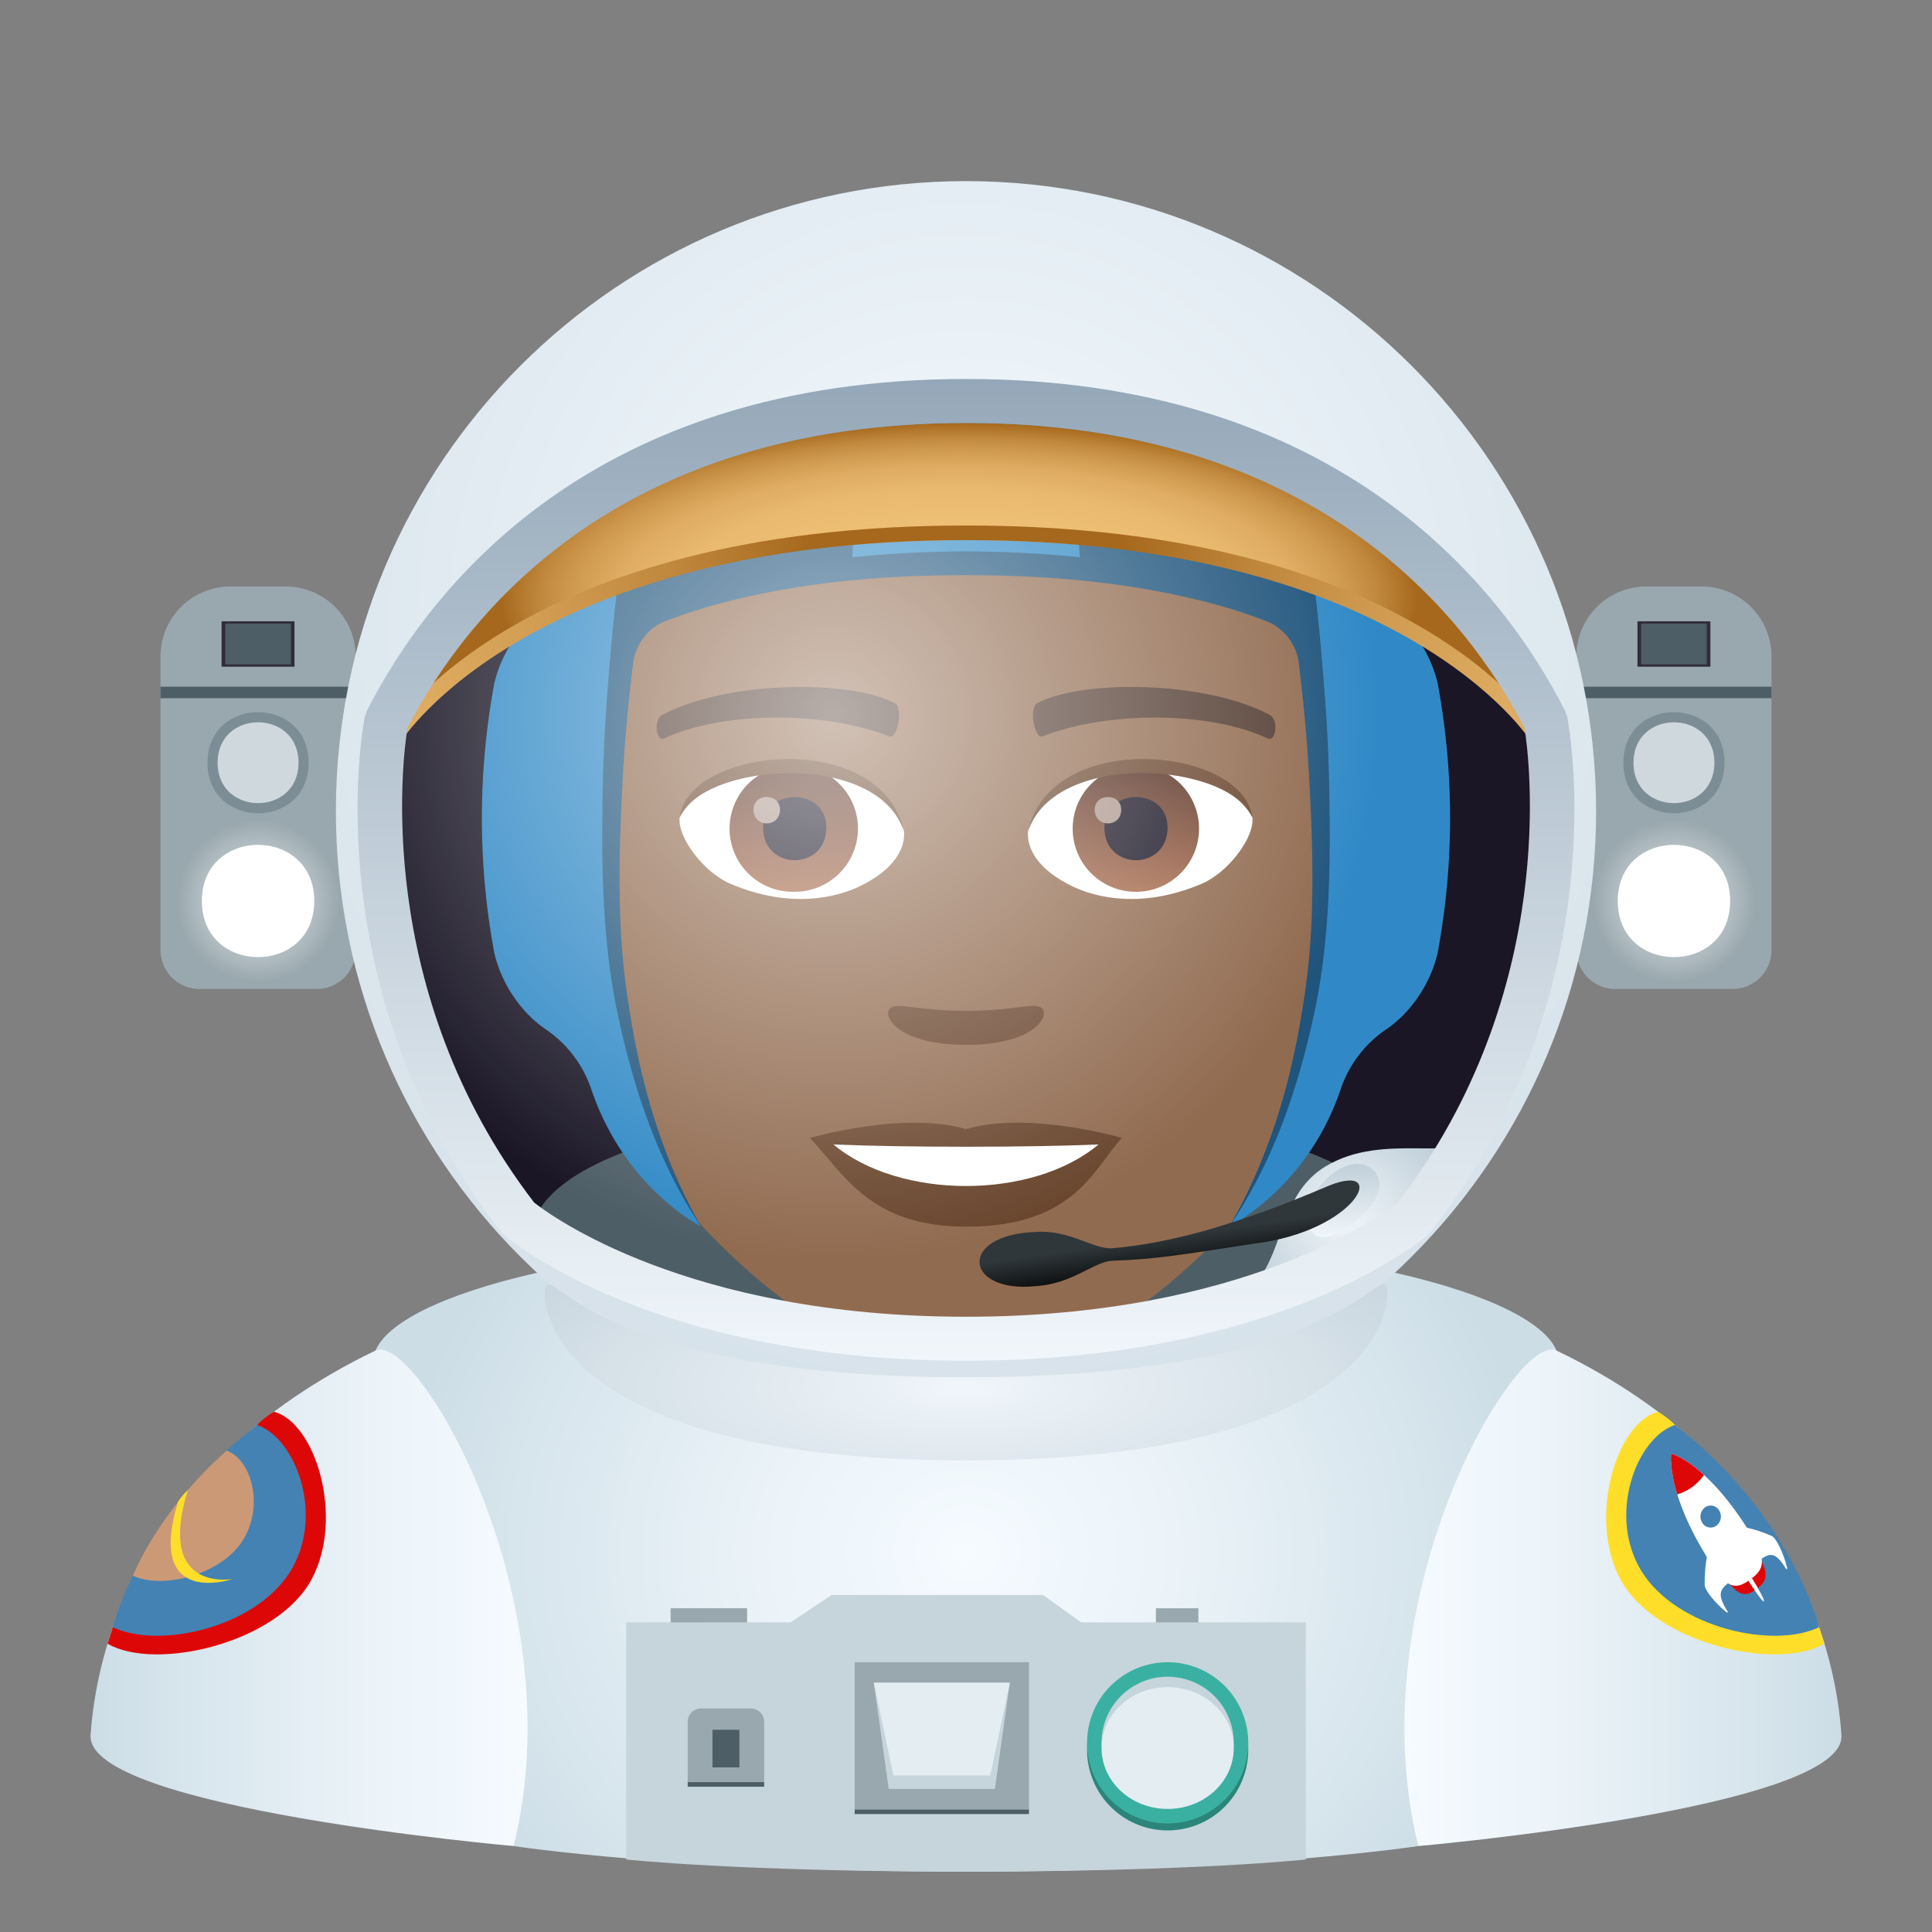 <svg xmlns="http://www.w3.org/2000/svg" xml:space="preserve" style="enable-background:new 0 0 64 64" viewBox="0 0 64 64"><rect x="0" y="0" width="64" height="64" fill="#808080" stroke="none"/><radialGradient id="a" cx="-177.579" cy="76.386" r="21.526" gradientTransform="matrix(.882 0 0 .799 188.678 -9.596)" gradientUnits="userSpaceOnUse"><stop offset="0" style="stop-color:#f5fbff"/><stop offset=".331" style="stop-color:#ecf4f9"/><stop offset=".878" style="stop-color:#d3e2ea"/><stop offset="1" style="stop-color:#ccdde6"/></radialGradient><path d="M32 40.919c-12.559 0-18.827 2.045-19.56 3.82-1.626 3.937 4.576 16.414 4.576 16.414S22.518 62 32 62s14.984-.847 14.984-.847 6.202-12.477 4.576-16.415c-.733-1.774-7-3.82-19.56-3.82z" style="fill:url(#a)"/><linearGradient id="b" x1="3165.425" x2="3179.902" y1="52.929" y2="52.929" gradientTransform="matrix(-1 0 0 1 3182.902 0)" gradientUnits="userSpaceOnUse"><stop offset="0" style="stop-color:#f5fbff"/><stop offset=".331" style="stop-color:#ecf4f9"/><stop offset=".878" style="stop-color:#d3e2ea"/><stop offset="1" style="stop-color:#ccdde6"/></linearGradient><path d="M17.016 61.153s-14.171-1.246-14.015-3.67c.161-2.486 1.379-8.859 9.439-12.745 1.343-.647 6.608 8.203 4.576 16.415z" style="fill:url(#b)"/><path d="M10.324 52.313c-1.142 2.14-5.203 3.053-6.76 2.136l.176-.545 4.778-6.701s.184-.213.558-.437c1.371.356 2.34 3.501 1.248 5.547z" style="fill:#de0707"/><path d="M9.598 52.087c-1.172 1.842-4.338 2.546-5.858 1.817 0 0 .893-3.712 4.778-6.701 1.298.445 2.252 3.042 1.08 4.884z" style="fill:#4482b3"/><path d="M8.037 51.036c-.734 1.154-2.683 1.617-3.634 1.161 0 0 .83-2.131 3.104-4.142.813.279 1.263 1.828.53 2.981z" style="fill:#cc9976"/><path d="M6.222 49.361c-1.061 3.424 1.486 2.945 1.486 2.945s-2.887.993-1.814-2.546c0 0 .083-.165.328-.399z" style="fill:#ffde29"/><linearGradient id="c" x1="46.523" x2="61" y1="52.929" y2="52.929" gradientUnits="userSpaceOnUse"><stop offset="0" style="stop-color:#f5fbff"/><stop offset=".331" style="stop-color:#ecf4f9"/><stop offset=".878" style="stop-color:#d3e2ea"/><stop offset="1" style="stop-color:#ccdde6"/></linearGradient><path d="M46.984 61.153S61.155 59.907 61 57.483c-.16-2.486-1.379-8.86-9.439-12.745-1.342-.647-6.608 8.203-4.576 16.415z" style="fill:url(#c)"/><path d="M53.676 52.313c1.142 2.14 5.203 3.053 6.761 2.136l-.177-.545-4.777-6.701s-.184-.213-.56-.437c-1.37.356-2.338 3.501-1.247 5.547z" style="fill:#ffde29"/><path d="M54.402 52.087c1.172 1.842 4.338 2.546 5.857 1.817 0 0-.892-3.712-4.777-6.701-1.298.445-2.252 3.042-1.08 4.884z" style="fill:#4482b3"/><path d="M58.692 50.881c-.563-.249-.983-.302-.983-.302s.447 1.199.582 1.1c.371-.27.539-.246.877.293.016.026.042-.003.036-.026-.123-.506-.369-1.002-.512-1.065zm-2.223 1.621c.001.167.337.597.726.91.018.014.053-.001.036-.027-.338-.54-.297-.716.075-.987.134-.098-.731-.991-.731-.991s-.111.44-.106 1.095z" style="fill:#fff"/><path d="M56.895 51.889c.632 1.007.87 1.06 1.285.757.414-.301.458-.56-.175-1.567l-1.11.81z" style="fill:#de0707"/><path d="M55.358 48.153s-.178 1.256 1.228 3.496c.63 1.005.903 1.03 1.391.675.489-.356.567-.639-.063-1.643-1.407-2.24-2.556-2.528-2.556-2.528z" style="fill:#fff"/><path d="M56.478 49.936a.324.324 0 0 1 .47.098.383.383 0 0 1-.09.506.324.324 0 0 1-.47-.097.383.383 0 0 1 .09-.507z" style="fill:#4482b3"/><path d="M57.908 52.351c-.257-.41-.439-.76-.406-.784.033-.024.267.289.525.698.257.41.439.761.406.785-.033.024-.268-.29-.525-.699z" style="fill:#fff"/><path d="M55.359 48.153s-.067.47.203 1.35a1.61 1.61 0 0 0 .883-.645c-.656-.597-1.086-.705-1.086-.705z" style="fill:#de0707"/><path d="m35.815 53.743-1.26-.907h-7.008l-1.356.907h-5.448v7.855S24.436 62 32 62s11.257-.402 11.257-.402v-7.855h-7.442z" style="fill:#c5d5db"/><path d="M28.312 59.937h5.775v.156h-5.775zm-5.531-.906h2.534v.156h-2.534z" style="fill:#4e5e67"/><path d="M28.312 55.063h5.775v4.874h-5.775z" style="fill:#99a8ae"/><path d="M32.958 59.26H29.44l-.494-3.519h4.505z" style="fill:#c5d5db"/><path d="M32.804 58.815h-3.21l-.648-3.074h4.506z" style="fill:#e3edf2"/><path d="M25.315 59.03H22.78v-1.993c0-.245.198-.443.443-.443h1.648c.244 0 .443.198.443.443v1.994zm-3.1-5.755h2.534v.471h-2.534zm16.076 0h1.407v.471h-1.407z" style="fill:#99a8ae"/><path d="M41.35 57.965a2.67 2.67 0 1 1-5.34 0 2.67 2.67 0 0 1 5.34 0z" style="fill:#2b857a"/><path d="M41.35 57.734a2.67 2.67 0 1 1-5.34 0 2.67 2.67 0 0 1 5.34 0z" style="fill:#3ab0a2"/><path d="M40.87 57.734c0 1.21-4.38 1.21-4.38 0a2.19 2.19 0 0 1 4.38 0z" style="fill:#c5d5db"/><path d="M40.87 57.906c0 1.115-.98 2.018-2.19 2.018s-2.19-.903-2.19-2.018c0-1.115.98-2.019 2.19-2.019s2.19.904 2.19 2.019z" style="fill:#e3edf2"/><path d="M23.602 57.3h.892v1.247h-.892z" style="fill:#4e5e67"/><ellipse cx="32" cy="26.873" rx="20.387" ry="20.388" style="fill:#1a1626" transform="rotate(-45.001 32 26.873)"/><path d="M46.432 41.096c0 4.22-28.864 4.22-28.864 0-.01-6.02 28.864-6.02 28.864 0z" style="fill:#4e5e67"/><path d="M32 10.653c-9.251 0-13.708 6.993-13.15 16.715.111 1.957 1.327 8.337 2.472 10.626 1.173 2.342 5.095 5.953 7.498 6.7 1.518.471 4.843.471 6.36 0 2.404-.747 6.328-4.358 7.5-6.7 1.148-2.289 2.36-8.668 2.47-10.626.561-9.721-3.896-16.715-13.15-16.715z" style="fill:#916b50"/><path d="M42.052 23.676c-2.115-1.121-6.164-1.175-7.673-.393-.324.149-.11 1.21.162 1.11 2.1-.832 5.492-.85 7.46.07.263.12.372-.631.051-.787zm-20.102 0c2.115-1.121 6.162-1.175 7.672-.393.323.149.11 1.21-.162 1.11-2.105-.832-5.492-.85-7.462.07-.26.12-.368-.631-.049-.787z" style="fill:#523c31"/><path d="M34.497 33.385c-.264-.184-.883.1-2.497.1-1.61 0-2.231-.284-2.495-.1-.316.223.187 1.227 2.495 1.227 2.31 0 2.815-1.004 2.497-1.227z" style="fill:#69452d"/><path d="M29.942 27.489c.078.613-.338 1.338-1.488 1.882-.73.347-2.253.753-4.25-.09-.895-.377-1.768-1.55-1.69-2.202 1.084-2.04 6.414-2.339 7.428.41z" style="fill:#fff"/><linearGradient id="d" x1="-1210.154" x2="-1210.154" y1="172.552" y2="171.915" gradientTransform="translate(7977.155 -1104.145) scale(6.57)" gradientUnits="userSpaceOnUse"><stop offset="0" style="stop-color:#a6694a"/><stop offset="1" style="stop-color:#4f2a1e"/></linearGradient><path d="M26.326 25.357c1.155 0 2.095.936 2.095 2.09a2.094 2.094 0 0 1-2.095 2.094 2.093 2.093 0 1 1 0-4.184z" style="fill:url(#d)"/><path d="M25.279 27.41c0 1.448 2.094 1.448 2.094 0 0-1.343-2.094-1.343-2.094 0z" style="fill:#1a1626"/><path d="M24.961 26.822c0 .607.877.607.877 0 0-.56-.877-.56-.877 0z" style="fill:#ab968c"/><path d="M29.952 27.569c-.85-2.729-6.65-2.325-7.437-.49.291-2.35 6.713-2.972 7.437.49z" style="fill:#69452d"/><path d="M34.06 27.489c-.079.613.336 1.338 1.487 1.882.73.347 2.251.753 4.249-.09.898-.377 1.769-1.55 1.69-2.202-1.082-2.04-6.414-2.339-7.426.41z" style="fill:#fff"/><linearGradient id="e" x1="-1211.132" x2="-1211.132" y1="172.552" y2="171.915" gradientTransform="translate(7994.886 -1104.145) scale(6.57)" gradientUnits="userSpaceOnUse"><stop offset="0" style="stop-color:#a6694a"/><stop offset="1" style="stop-color:#4f2a1e"/></linearGradient><path d="M37.628 25.357a2.093 2.093 0 1 1-2.094 2.09c0-1.154.938-2.09 2.094-2.09z" style="fill:url(#e)"/><path d="M36.583 27.41c0 1.448 2.094 1.448 2.094 0 0-1.343-2.094-1.343-2.094 0z" style="fill:#1a1626"/><path d="M36.263 26.822c0 .607.878.607.878 0 0-.56-.878-.56-.878 0z" style="fill:#ab968c"/><path d="M34.05 27.569c.848-2.727 6.644-2.337 7.436-.49-.295-2.35-6.712-2.972-7.436.49zM32 37.404c-2.08-.612-5.165.292-5.165.292 1.176 1.277 2.035 2.938 5.165 2.938 3.587 0 4.197-1.885 5.165-2.938 0 0-3.085-.907-5.165-.292z" style="fill:#69452d"/><path d="M27.61 37.912c2.181 1.83 6.587 1.84 8.78 0-2.323.1-6.44.1-8.78 0z" style="fill:#fff"/><path d="M47.625 22.634a4.374 4.374 0 0 0-1.082-1.987c-.437-.458-.68-1.058-.747-1.684C45.364 15.033 43.147 7.047 32 7.047c-11.148 0-13.365 7.986-13.795 11.916-.07.626-.311 1.226-.747 1.684-.491.516-.9 1.21-1.083 1.987a24.46 24.46 0 0 0 0 8.938c.255 1.089.955 2.022 1.701 2.524a3.915 3.915 0 0 1 1.514 1.994c1.11 3.281 3.628 4.534 3.628 4.534S20.24 36.34 20.24 28.803c0-3.289.204-5.58.36-6.85a2.097 2.097 0 0 1 1.308-1.705c1.589-.625 4.882-1.589 10.092-1.589 5.21 0 8.503.964 10.092 1.589a2.096 2.096 0 0 1 1.308 1.705c.155 1.27.36 3.561.36 6.85 0 7.536-3.036 11.821-3.036 11.821s2.576-1.253 3.685-4.534a3.91 3.91 0 0 1 1.514-1.994c.747-.501 1.446-1.435 1.7-2.524.55-2.952.55-5.986.002-8.938z" style="fill:#3089c6"/><path d="M23.217 40.623c-1.47-2.194-2.28-4.717-2.8-7.25-.509-2.55-.497-5.157-.44-7.727.04-1.297.103-2.562.277-3.885a2.45 2.45 0 0 1 1.355-1.772 16.921 16.921 0 0 1 2.025-.689c2.724-.749 5.56-1.017 8.374-1.037 2.814.02 5.65.29 8.374 1.041.688.197 1.33.395 2.027.694a2.45 2.45 0 0 1 1.339 1.782c.171 1.32.238 2.587.275 3.884.057 2.569.07 5.177-.45 7.728-.53 2.53-1.359 5.05-2.848 7.232 1.317-2.265 2.048-4.775 2.433-7.294.428-2.523.342-5.085.206-7.64a56.554 56.554 0 0 0-.349-3.798 1.753 1.753 0 0 0-.958-1.271 16.126 16.126 0 0 0-1.897-.625c-2.63-.702-5.4-.943-8.151-.942-2.752-.005-5.521.237-8.152.936a16.95 16.95 0 0 0-1.902.623c-.507.233-.87.724-.97 1.264a55.6 55.6 0 0 0-.35 3.795c-.136 2.556-.22 5.118.196 7.643.376 2.52 1.09 5.032 2.386 7.308z" style="fill:#1f547c"/><path d="M34.659 7.236c.47 3.091.887 6.93 1.13 11.61 3.061.31 5.143.944 6.304 1.4a2.095 2.095 0 0 1 1.307 1.706c.14 1.144.318 3.123.353 5.906h.277c0-2.066-.004-10-2.414-17.664-1.624-1.438-3.868-2.548-6.957-2.958zm-5.319 0c-3.089.41-5.333 1.52-6.957 2.958-2.41 7.663-2.414 15.598-2.414 17.664h.277c.034-2.783.213-4.762.353-5.906a2.097 2.097 0 0 1 1.308-1.705c1.16-.457 3.242-1.09 6.303-1.4.244-4.68.66-8.52 1.13-11.611z" style="fill:#1f547c"/><path d="M57.394 32.761h-3.885a1.29 1.29 0 0 1-1.29-1.29v-9.726a2.316 2.316 0 0 1 2.316-2.316h1.833a2.316 2.316 0 0 1 2.316 2.316v9.726a1.29 1.29 0 0 1-1.29 1.29z" style="fill:#99a8ae"/><path d="M52.219 22.748h6.465v.381h-6.465z" style="fill:#4e5e67"/><path d="M54.243 20.581h2.416v1.504h-2.416z" style="fill:#302c3b"/><path d="M54.365 20.657h2.173v1.353h-2.173z" style="fill:#4e5e67"/><path d="M57.126 25.266c0 2.232-3.35 2.232-3.35 0 0-2.233 3.35-2.233 3.35 0z" style="fill:#7d8d96"/><path d="M56.791 25.266c0 1.785-2.68 1.785-2.68 0s2.68-1.785 2.68 0z" style="fill:#cfd8dd"/><radialGradient id="f" cx="55.452" cy="29.846" r="2.704" gradientUnits="userSpaceOnUse"><stop offset="0" style="stop-color:#fff"/><stop offset=".915" style="stop-color:#fff;stop-opacity:.085"/><stop offset="1" style="stop-color:#fff;stop-opacity:0"/></radialGradient><path d="M58.156 29.846c0 3.604-5.409 3.604-5.409 0s5.409-3.604 5.409 0z" style="opacity:.8;fill:url(#f)"/><path d="M57.313 29.846c0 2.48-3.723 2.48-3.723 0 0-2.479 3.723-2.479 3.723 0z" style="fill:#fff"/><path d="M10.49 32.761H6.607a1.29 1.29 0 0 1-1.29-1.29v-9.726a2.316 2.316 0 0 1 2.316-2.316h1.833a2.316 2.316 0 0 1 2.316 2.316v9.726a1.29 1.29 0 0 1-1.29 1.29z" style="fill:#99a8ae"/><path d="M5.316 22.748h6.465v.381H5.316z" style="fill:#4e5e67"/><path d="M7.34 20.581h2.416v1.504H7.34z" style="fill:#302c3b"/><path d="M7.462 20.657h2.173v1.353H7.462z" style="fill:#4e5e67"/><path d="M10.223 25.266c0 2.232-3.35 2.232-3.35 0 0-2.233 3.35-2.233 3.35 0z" style="fill:#7d8d96"/><path d="M9.889 25.266c0 1.785-2.68 1.785-2.68 0s2.68-1.785 2.68 0z" style="fill:#cfd8dd"/><radialGradient id="g" cx="8.549" cy="29.846" r="2.704" gradientUnits="userSpaceOnUse"><stop offset="0" style="stop-color:#fff"/><stop offset=".915" style="stop-color:#fff;stop-opacity:.085"/><stop offset="1" style="stop-color:#fff;stop-opacity:0"/></radialGradient><path d="M11.253 29.846c0 3.604-5.409 3.604-5.409 0s5.409-3.604 5.409 0z" style="opacity:.8;fill:url(#g)"/><path d="M10.41 29.846c0 2.48-3.723 2.48-3.723 0 0-2.479 3.723-2.479 3.723 0z" style="fill:#fff"/><radialGradient id="h" cx="-45.594" cy="247.837" r="3.945" gradientTransform="translate(87.534 -192.8) scale(.941)" gradientUnits="userSpaceOnUse"><stop offset="0" style="stop-color:#f0f6fa"/><stop offset="1" style="stop-color:#c0cfd9"/></radialGradient><path d="M43.9 38.645c-1.959 1.197-1.092 3.958-3.648 4.732 5.95 0 8.738-5.825 8.738-5.825-.626 1.042-3.13-.105-5.09 1.093z" style="fill:url(#h)"/><linearGradient id="i" x1="44.484" x2="44.484" y1="41.017" y2="43.444" gradientTransform="matrix(1 0 0 -1 0 82)" gradientUnits="userSpaceOnUse"><stop offset="0" style="stop-color:#f0f6fa"/><stop offset="1" style="stop-color:#c0cfd9"/></linearGradient><path d="M45.405 38.695c-1-.723-2.896 1.56-1.809 2.233.636.393 2.898-1.446 1.81-2.233z" style="fill:url(#i)"/><linearGradient id="j" x1="38.999" x2="38.794" y1="39.605" y2="41.044" gradientTransform="matrix(1 0 0 -1 0 82)" gradientUnits="userSpaceOnUse"><stop offset="0" style="stop-color:#000"/><stop offset="1" style="stop-color:#2f373a"/></linearGradient><path d="M44.027 39.274c-2.962 1.27-5.215 1.905-7.173 2.075-.6.052-1.447-.622-2.52-.54-2.629.08-2.4 2.05 0 1.794 1.224-.085 1.903-.816 2.52-.839 1.435-.052 2.256-.192 4.683-.566 3.415-.41 4.5-2.73 2.49-1.924z" style="fill:url(#j)"/><radialGradient id="k" cx="-59.088" cy="226.935" r="29.676" gradientTransform="translate(87.534 -192.8) scale(.941)" gradientUnits="userSpaceOnUse"><stop offset="0" style="stop-color:#f5fbff"/><stop offset="1" style="stop-color:#d4e0e8"/></radialGradient><path d="M32 6c-11.528 0-20.873 9.345-20.873 20.873S20.472 47.746 32 47.746 52.873 38.4 52.873 26.873 43.528 6 32 6zm14.834 34.259S42.23 44.26 32 44.26s-14.834-4.002-14.834-4.002c-6.054-7.824-4.368-16.466-4.368-16.466C14.727 20.017 19.883 13.194 32 13.194c12.118 0 17.273 6.823 19.2 10.599 0 0 1.687 8.642-4.366 16.466z" style="fill:url(#k)"/><radialGradient id="l" cx="-63.692" cy="230.067" r="24.311" gradientTransform="translate(87.534 -192.8) scale(.941)" gradientUnits="userSpaceOnUse"><stop offset="0" style="stop-color:#fff;stop-opacity:.73"/><stop offset=".788" style="stop-color:#fff;stop-opacity:0"/></radialGradient><path d="M46.834 40.345S42.23 44.347 32 44.347s-14.834-4.002-14.834-4.002c-6.054-7.823-4.368-16.466-4.368-16.466C14.727 20.104 19.883 13.28 32 13.28c12.118 0 17.273 6.824 19.2 10.599 0 0 1.687 8.643-4.366 16.466z" style="opacity:.8;fill:url(#l);enable-background:new"/><radialGradient id="m" cx="-59.269" cy="598.905" r="17.639" gradientTransform="matrix(.941 0 0 .36 87.534 -195.799)" gradientUnits="userSpaceOnUse"><stop offset="0" style="stop-color:#efc177"/><stop offset=".419" style="stop-color:#edbf75"/><stop offset=".57" style="stop-color:#e8b96e"/><stop offset=".678" style="stop-color:#dfad63"/><stop offset=".765" style="stop-color:#d19c52"/><stop offset=".839" style="stop-color:#bf873c"/><stop offset=".904" style="stop-color:#aa6d21"/><stop offset=".914" style="stop-color:#a6681c"/></radialGradient><path d="M13.498 24.113s4.03-6.22 18.502-6.22c14.473 0 18.502 6.22 18.502 6.22S46.674 14.01 32 14.01 13.498 24.113 13.498 24.113z" style="fill:url(#m)"/><radialGradient id="n" cx="-59.003" cy="223.661" r="64.104" gradientTransform="translate(87.534 -192.8) scale(.941)" gradientUnits="userSpaceOnUse"><stop offset=".086" style="stop-color:#a6681c"/><stop offset=".096" style="stop-color:#aa6d21"/><stop offset=".161" style="stop-color:#bf873c"/><stop offset=".235" style="stop-color:#d19c52"/><stop offset=".322" style="stop-color:#dfad63"/><stop offset=".43" style="stop-color:#e8b96e"/><stop offset=".581" style="stop-color:#edbf75"/><stop offset="1" style="stop-color:#efc177"/></radialGradient><path d="M32 17.408c-14.774 0-18.967 6.63-19.139 6.912l.415.252c.04-.066 4.25-6.679 18.724-6.679s18.683 6.612 18.724 6.679l.416-.253c-.173-.282-4.365-6.911-19.14-6.911z" style="fill:url(#n)"/><linearGradient id="o" x1="32" x2="32" y1="237.077" y2="204.554" gradientTransform="translate(0 -192)" gradientUnits="userSpaceOnUse"><stop offset="0" style="stop-color:#f0f6fa"/><stop offset="1" style="stop-color:#95a8b9"/></linearGradient><path d="M32 45.077c-10.383 0-15.115-4.011-15.311-4.181l-.098-.104c-6.185-7.993-4.578-16.685-4.507-17.05l.066-.192c2.097-4.107 7.464-10.996 19.85-10.996 12.385 0 17.752 6.89 19.849 10.996l.066.192c.071.366 1.678 9.058-4.507 17.05l-.097.104c-.195.17-4.928 4.18-15.311 4.18zm-14.307-5.242c.51.404 5.058 3.784 14.307 3.784 9.242 0 13.79-3.375 14.308-3.785 5.378-7.007 4.345-14.777 4.194-15.721-1.98-3.82-6.99-10.103-18.502-10.103-11.512 0-16.522 6.283-18.503 10.104-.15.942-1.184 8.713 4.196 15.72z" style="fill:url(#o)"/><radialGradient id="p" cx="-116.749" cy="-67.422" r="27.997" gradientTransform="matrix(.773 0 0 -.254 122.163 28.812)" gradientUnits="userSpaceOnUse"><stop offset="0" style="stop-color:#f0f6fa"/><stop offset="1" style="stop-color:#c0cfd9"/></radialGradient><path d="M45.812 42.552c-.466 0-2.582 3.071-13.812 3.071s-13.394-3.071-13.812-3.071c-.07 0-.143-.009-.143.321 0 1.456 1.93 5.504 13.956 5.504 12.025 0 13.956-4.048 13.956-5.504-.001-.33-.074-.321-.145-.321z" style="fill:url(#p)"/></svg>